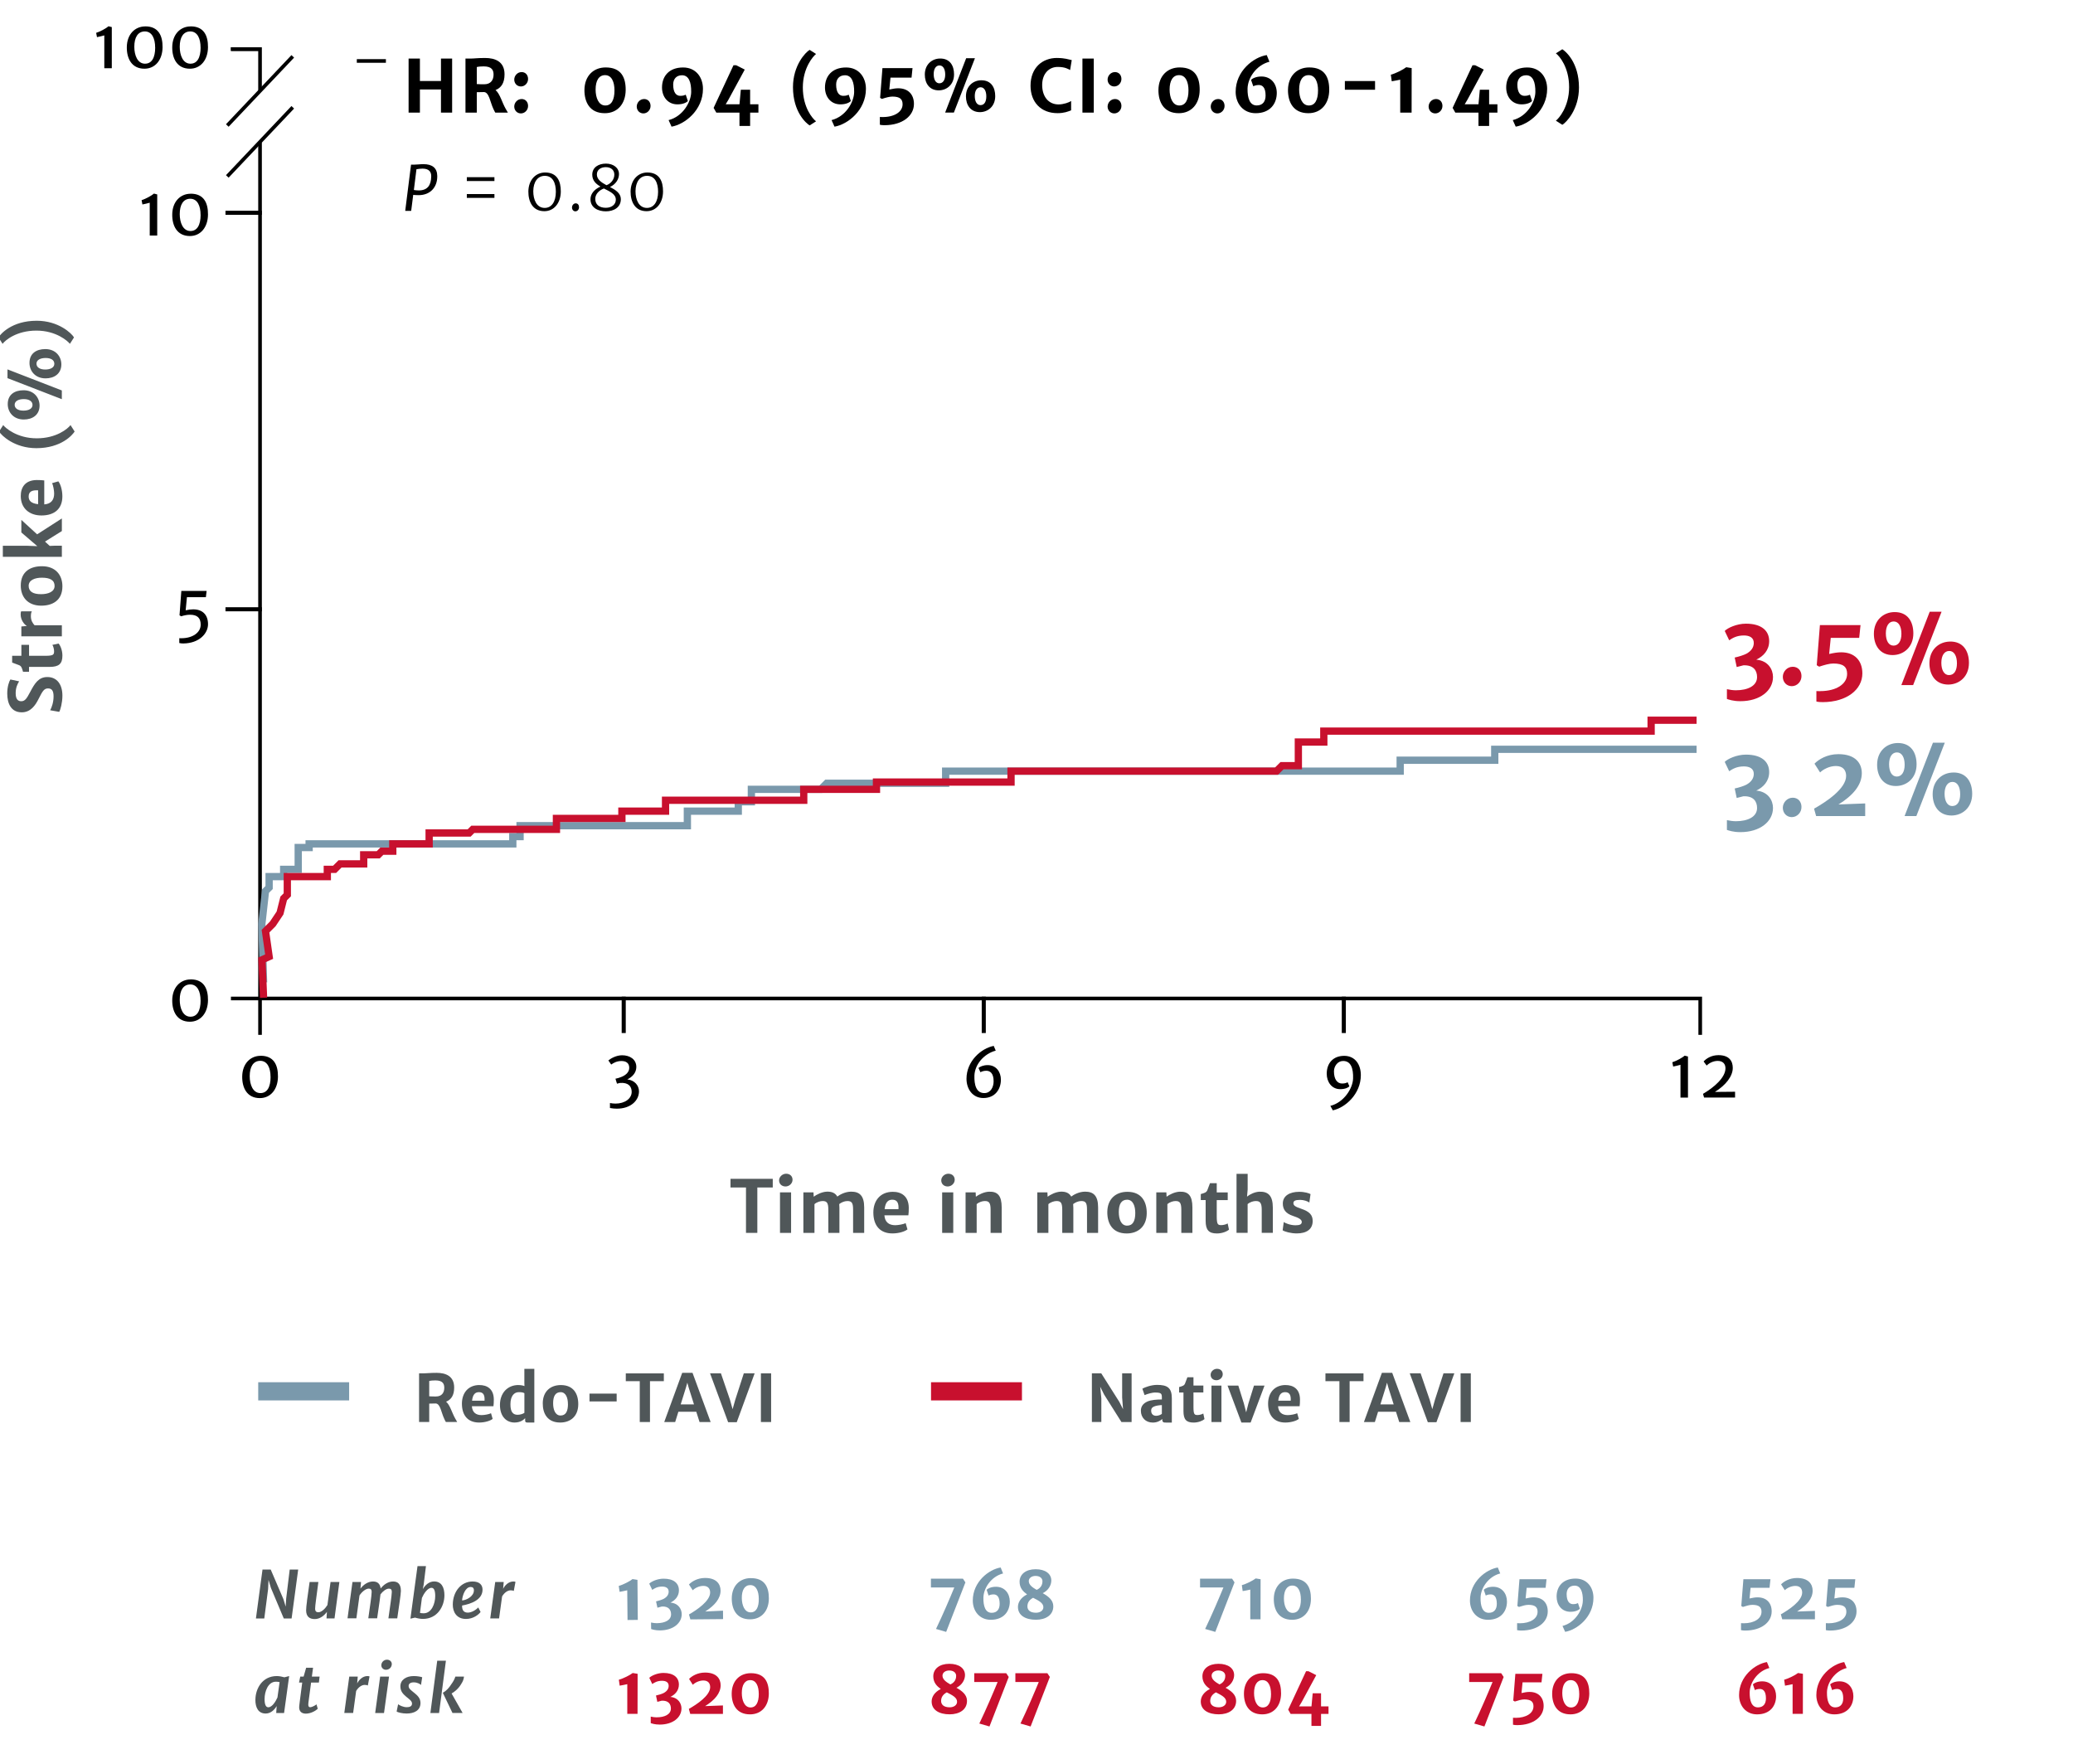 <?xml version="1.0" encoding="UTF-8"?><svg id="LTM_Chart_Ph2_Death" xmlns="http://www.w3.org/2000/svg" viewBox="0 0 570 485"><defs><style>.cls-1{stroke:#c8102e;}.cls-1,.cls-2{stroke-width:2px;}.cls-1,.cls-2,.cls-3,.cls-4{fill:none;stroke-miterlimit:10;}.cls-2{stroke:#7a99ac;}.cls-3,.cls-4{stroke:#000;}.cls-4{stroke-width:1.12px;}.cls-5,.cls-6,.cls-7,.cls-8{stroke-width:0px;}.cls-6{fill:#505759;}.cls-7{fill:#7a99ac;}.cls-8{fill:#c8102e;}</style></defs><polyline class="cls-3" points="467.5 284.5 467.5 274.5 63.5 274.5"/><polyline class="cls-3" points="71.5 24.84 71.5 13.5 63.5 13.5"/><line class="cls-3" x1="71.5" y1="284.5" x2="71.5" y2="39.22"/><line class="cls-3" x1="80.5" y1="15.5" x2="62.5" y2="34.5"/><line class="cls-3" x1="80.5" y1="29.5" x2="62.5" y2="48.5"/><line class="cls-3" x1="106.11" y1="16.76" x2="98.11" y2="16.76"/><line class="cls-3" x1="71.5" y1="13.5" x2="63.5" y2="13.5"/><line class="cls-4" x1="72" y1="58.5" x2="62" y2="58.5"/><line class="cls-4" x1="72" y1="167.5" x2="62" y2="167.5"/><line class="cls-4" x1="171.5" y1="274" x2="171.5" y2="284"/><line class="cls-4" x1="270.5" y1="274" x2="270.5" y2="284"/><line class="cls-4" x1="369.5" y1="274" x2="369.5" y2="284"/><path class="cls-5" d="m71.68,290.25c3.62,0,4.78,2.56,4.75,5.74-.03,3.47-2.01,5.9-4.98,5.9-3.55,0-4.89-2.86-4.85-5.94.04-3.5,2.21-5.69,5.08-5.69Zm2.71,5.82c0-2.45-.85-4.42-2.82-4.43-1.92,0-2.91,1.62-2.91,4.22,0,2.34.89,4.61,2.88,4.65,1.92.04,2.86-1.66,2.86-4.45Z"/><path class="cls-5" d="m52.44,269.25c3.62,0,4.78,2.56,4.75,5.74-.03,3.47-2.01,5.9-4.98,5.9-3.55,0-4.89-2.86-4.85-5.94.04-3.5,2.21-5.69,5.08-5.69Zm2.71,5.82c0-2.45-.85-4.42-2.82-4.43-1.92,0-2.91,1.62-2.91,4.22,0,2.34.89,4.61,2.88,4.65,1.92.04,2.86-1.66,2.86-4.45Z"/><path class="cls-5" d="m49.88,175.46c3.08,0,5.3-1.56,5.3-3.72,0-1.81-.88-2.74-2.94-2.74-.71,0-1.55.15-2.43.43l-.45-.27.5-6.7h6.95l-.2,1.71h-5.21l-.35,3.61c.73-.16,1.43-.26,2.07-.26,2.67,0,4.08,1.6,4.08,4.09s-2.35,5.23-6.78,5.29c-.3,0-.8-.02-1.12-.12v-1.33c.2,0,.39.02.58.02Z"/><path class="cls-5" d="m41.17,55.73c-.69.19-1.32.35-2.01.48l-.23-1.18c1.17-.35,2.9-1.35,3.4-1.81l.9.23v11.3h-2.06v-9.01Z"/><path class="cls-5" d="m52.44,53.25c3.62,0,4.78,2.56,4.75,5.74-.03,3.47-2.01,5.9-4.98,5.9-3.55,0-4.89-2.86-4.85-5.94.04-3.5,2.21-5.69,5.08-5.69Zm2.71,5.82c0-2.45-.85-4.42-2.82-4.43-1.92,0-2.91,1.62-2.91,4.22,0,2.34.89,4.61,2.88,4.65,1.92.04,2.86-1.66,2.86-4.45Z"/><path class="cls-5" d="m28.68,9.73c-.69.19-1.32.35-2.01.48l-.23-1.18c1.17-.35,2.9-1.35,3.4-1.81l.9.23v11.3h-2.06v-9.01Z"/><path class="cls-5" d="m39.95,7.25c3.62,0,4.78,2.56,4.75,5.74-.03,3.47-2.01,5.9-4.98,5.9-3.55,0-4.89-2.86-4.85-5.94.04-3.5,2.21-5.69,5.08-5.69Zm2.71,5.82c0-2.45-.85-4.42-2.82-4.43-1.92,0-2.91,1.62-2.91,4.22,0,2.34.89,4.61,2.88,4.65,1.92.04,2.86-1.66,2.86-4.45Z"/><path class="cls-5" d="m52.44,7.25c3.62,0,4.78,2.56,4.75,5.74-.03,3.47-2.01,5.9-4.98,5.9-3.55,0-4.89-2.86-4.85-5.94.04-3.5,2.21-5.69,5.08-5.69Zm2.71,5.82c0-2.45-.85-4.42-2.82-4.43-1.92,0-2.91,1.62-2.91,4.22,0,2.34.89,4.61,2.88,4.65,1.92.04,2.86-1.66,2.86-4.45Z"/><path class="cls-5" d="m112.35,16.1h3.11v6.17h5.79v-6.17h3.07v14.86h-3.07v-6.36h-5.79v6.36h-3.11v-14.86Z"/><path class="cls-5" d="m127.99,16.1h1.44c.91,0,1.81-.16,3.95-.16,2.78,0,5.35.99,5.35,4.49,0,2.4-.92,3.7-2.47,4.33,1.21,1.02,1.8,3.44,2.77,5.13l.62,1.07h-3.46c-.18-.25-.25-.45-.55-1.07-.84-1.74-1.14-4.56-2.58-4.58-.5.03-1.12.04-1.96.04v5.62h-3.11v-14.86Zm5.15,7.07c1.88,0,2.57-1.26,2.57-2.65,0-1.15-.39-2.27-2.71-2.27-.66,0-1.37.05-1.9.18v4.68c.41.05,1.53.06,2.04.06Z"/><path class="cls-5" d="m143.39,19.81c1.13,0,1.8.82,1.81,1.88.02,1.12-.87,2.08-1.97,2.08-1.04,0-1.82-.81-1.83-1.88,0-1.1.9-2.07,1.99-2.07Zm0,7.41c1.13,0,1.8.82,1.81,1.88.02,1.12-.87,2.08-1.97,2.08-1.04,0-1.82-.81-1.83-1.88,0-1.1.9-2.07,1.99-2.07Z"/><path class="cls-5" d="m166.54,18.54c4.29,0,5.53,2.78,5.5,6.22-.03,3.76-2.23,6.36-5.74,6.36-4.17,0-5.63-3.09-5.6-6.43.05-3.79,2.45-6.15,5.84-6.15Zm2.42,6.31c0-2.3-.76-4.17-2.55-4.19-1.73-.03-2.64,1.5-2.64,3.95,0,2.23.81,4.35,2.6,4.39,1.74.05,2.59-1.5,2.59-4.15Z"/><path class="cls-5" d="m177.07,27.22c1.13,0,1.8.82,1.81,1.88.02,1.12-.87,2.08-1.97,2.08-1.04,0-1.82-.81-1.83-1.88,0-1.1.9-2.07,1.99-2.07Z"/><path class="cls-5" d="m190.05,25.31c.04-2.69-.65-4.62-2.52-4.62-1.56,0-2.43,1.04-2.43,2.56,0,2.19.83,3.1,1.95,3.1.84,0,1.18-.18,1.5-.32l.59,1.74c-.34.39-1.3.92-2.86.92-2.72,0-4.25-2.15-4.25-4.63,0-3.1,1.92-5.51,5.8-5.51,3.51,0,5.46,2.69,5.46,5.88,0,5.9-5.05,9.8-8.64,10.39l-.81-1.8c3.87-.97,6.17-4.92,6.21-7.71Z"/><path class="cls-5" d="m201.69,17.93h.71l2.38,1.2-4.5,8.3-.74,1.24h3.79l.37-4h2.56v4h2.28v2.29h-2.28v3.67h-2.93v-3.67h-6.37l-.74-1.3,5.47-11.73Z"/><path class="cls-5" d="m218.04,23.96c0-5.98,3.45-9.59,4.58-10.25l1.77,1.13c-.74.55-3.64,3.76-3.64,9.22s2.67,8.58,3.64,9.29l-1.77,1.13c-.89-.54-4.58-3.63-4.58-10.52Z"/><path class="cls-5" d="m234.86,25.31c.04-2.69-.65-4.62-2.52-4.62-1.56,0-2.43,1.04-2.43,2.56,0,2.19.83,3.1,1.95,3.1.84,0,1.18-.18,1.5-.32l.59,1.74c-.34.39-1.3.92-2.86.92-2.72,0-4.25-2.15-4.25-4.63,0-3.1,1.92-5.51,5.8-5.51,3.51,0,5.46,2.69,5.46,5.88,0,5.9-5.05,9.8-8.64,10.39l-.81-1.8c3.87-.97,6.17-4.92,6.21-7.71Z"/><path class="cls-5" d="m242.71,32.18c3.22,0,5.47-1.42,5.47-3.51,0-1.42-.75-2.11-2.79-2.12-.83,0-1.86.3-2.9.64l-.49-.29.64-8.17h8.27l-.27,2.61h-5.79l-.32,3.27c.96-.21,1.7-.34,2.46-.34,2.73,0,4.31,1.7,4.31,4.3,0,3.26-3.12,5.82-8.05,5.85-.35,0-.95-.02-1.32-.13v-2.13c.27,0,.53.02.78.02Z"/><path class="cls-5" d="m254.29,20.5c0-2.82,2-4.39,4.18-4.41,2.7-.03,3.86,1.92,3.86,4.35,0,2.82-2,4.38-4.18,4.4-2.59.02-3.86-1.94-3.86-4.34Zm5.61,0c0-1.51-.58-2.51-1.57-2.51s-1.6.92-1.6,2.41.57,2.5,1.56,2.5,1.61-.91,1.61-2.4Zm5.76-4.49h2.41l-5.79,14.94h-2.4l5.78-14.94Zm4.13,6.06c2.69-.03,3.86,1.92,3.86,4.35,0,2.83-2,4.39-4.19,4.41-2.59,0-3.86-1.95-3.86-4.34,0-2.83,2-4.4,4.19-4.42Zm-.19,6.83c1.04,0,1.6-.91,1.6-2.4s-.57-2.51-1.56-2.51-1.61.92-1.61,2.41.58,2.5,1.57,2.5Z"/><path class="cls-5" d="m290.65,15.94c2.16,0,3.11.4,4.04.58l-.45,2.73c-.53-.28-1.39-.85-3.4-.85-2.41,0-4.28,1.85-4.28,4.97s1.69,5.34,4.51,5.34c1.35,0,2.93-.56,3.45-.94v2.56c-.85.34-1.93.78-3.74.78-4.58,0-7.42-3.05-7.42-7.55,0-4.92,3.23-7.63,7.29-7.63Z"/><path class="cls-5" d="m297.63,16.1h3.12v14.86h-3.12v-14.86Z"/><path class="cls-5" d="m306.54,19.81c1.13,0,1.8.82,1.81,1.88.02,1.12-.87,2.08-1.97,2.08-1.04,0-1.82-.81-1.83-1.88,0-1.1.9-2.07,1.99-2.07Zm0,7.41c1.13,0,1.8.82,1.81,1.88.02,1.12-.87,2.08-1.97,2.08-1.04,0-1.82-.81-1.83-1.88,0-1.1.9-2.07,1.99-2.07Z"/><path class="cls-5" d="m324.37,18.54c4.29,0,5.53,2.78,5.5,6.22-.03,3.76-2.23,6.36-5.74,6.36-4.17,0-5.63-3.09-5.6-6.43.05-3.79,2.45-6.15,5.84-6.15Zm2.42,6.31c0-2.3-.76-4.17-2.55-4.19-1.73-.03-2.64,1.5-2.64,3.95,0,2.23.81,4.35,2.6,4.39,1.74.05,2.59-1.5,2.59-4.15Z"/><path class="cls-5" d="m334.9,27.22c1.13,0,1.8.82,1.81,1.88.02,1.12-.87,2.08-1.97,2.08-1.04,0-1.82-.81-1.83-1.88,0-1.1.9-2.07,1.99-2.07Z"/><path class="cls-5" d="m348.31,15.14l.74,1.83c-3.71.96-5.97,4.54-6.02,7.4-.04,2.59.61,4.62,2.52,4.62,1.66,0,2.44-1.1,2.44-2.74,0-2.2-.86-2.88-1.86-2.88-.76,0-1.24.21-1.52.35l-.62-1.77c.36-.38,1.38-.92,2.85-.92,2.71,0,4.23,2.07,4.23,4.52,0,2.95-1.83,5.57-5.81,5.57-3.46,0-5.5-2.69-5.5-5.88,0-5.75,4.94-9.53,8.54-10.1Z"/><path class="cls-5" d="m359.99,18.54c4.29,0,5.53,2.78,5.5,6.22-.03,3.76-2.23,6.36-5.74,6.36-4.17,0-5.63-3.09-5.6-6.43.05-3.79,2.45-6.15,5.84-6.15Zm2.42,6.31c0-2.3-.76-4.17-2.55-4.19-1.73-.03-2.64,1.5-2.64,3.95,0,2.23.81,4.35,2.6,4.39,1.74.05,2.59-1.5,2.59-4.15Z"/><path class="cls-5" d="m369.79,22.28h8.3v2.39h-8.3v-2.39Z"/><path class="cls-5" d="m385,21.89c-.77.19-1.55.32-2.32.46l-.25-1.81c1.31-.34,3.48-1.45,4.23-2.06l1.5.24-.02,12.24h-3.13v-9.07Z"/><path class="cls-5" d="m394.81,27.22c1.13,0,1.8.82,1.81,1.88.02,1.12-.87,2.08-1.97,2.08-1.04,0-1.82-.81-1.83-1.88,0-1.1.9-2.07,1.99-2.07Z"/><path class="cls-5" d="m404.89,17.93h.71l2.38,1.2-4.5,8.3-.74,1.24h3.79l.37-4h2.56v4h2.28v2.29h-2.28v3.67h-2.93v-3.67h-6.37l-.74-1.3,5.47-11.73Z"/><path class="cls-5" d="m422.17,25.31c.04-2.69-.65-4.62-2.52-4.62-1.56,0-2.43,1.04-2.43,2.56,0,2.19.83,3.1,1.95,3.1.84,0,1.18-.18,1.5-.32l.59,1.74c-.34.39-1.3.92-2.86.92-2.72,0-4.25-2.15-4.25-4.63,0-3.1,1.92-5.51,5.8-5.51,3.51,0,5.46,2.69,5.46,5.88,0,5.9-5.05,9.8-8.64,10.39l-.81-1.8c3.87-.97,6.17-4.92,6.21-7.71Z"/><path class="cls-5" d="m434.16,24.06c0,5.98-3.45,9.59-4.58,10.25l-1.77-1.13c.74-.55,3.64-3.76,3.64-9.22s-2.67-8.58-3.64-9.29l1.77-1.13c.89.54,4.58,3.63,4.58,10.52Z"/><path class="cls-5" d="m113.03,45.26h.96c.81,0,1.54-.13,2.45-.13,2.4,0,3.76,1.03,3.79,3.23.06,3.26-2.07,5.29-5.1,5.29-.79,0-1.27-.04-1.51-.08l-.56,4.4h-1.64l1.6-12.7Zm2.16,7.09c2.34-.02,3.34-1.4,3.38-3.84.03-1.39-.73-2.15-2.39-2.15-.44,0-1.19.07-1.67.17l-.71,5.7c.29.07.96.12,1.39.12Z"/><path class="cls-5" d="m128.36,48.71h7.59v1.06h-7.59v-1.06Zm0,4.64h7.59v1.05h-7.59v-1.05Z"/><path class="cls-5" d="m149.88,47.42c3.28,0,4.34,2.35,4.32,5.25-.03,3.17-1.88,5.39-4.52,5.39-3.21,0-4.42-2.61-4.4-5.44.05-3.2,2.06-5.2,4.61-5.2Zm2.96,5.31c0-2.43-.85-4.39-3.04-4.39-1.93,0-3.15,1.63-3.17,4.23,0,2.33.92,4.56,3.1,4.59,1.95.02,3.1-1.7,3.11-4.43Z"/><path class="cls-5" d="m158.29,55.9c.6,0,.91.46.92,1.03.03.68-.46,1.17-1.01,1.17-.48,0-.91-.42-.92-1.03,0-.66.48-1.17,1.01-1.17Z"/><path class="cls-5" d="m165.1,51.29c-1.23-.72-2.25-1.65-2.25-3.26,0-2.06,1.76-3.05,3.77-3.05s3.58,1.14,3.58,2.89c0,1.28-.78,2.74-2.48,3.54,1.54.81,2.97,1.69,2.99,3.31.02,2.31-1.96,3.38-4.12,3.38-2.04,0-4.23-.93-4.23-3.33,0-1.32.86-2.64,2.75-3.48Zm1.54,5.83c1.45,0,2.69-.83,2.69-2.23,0-1.54-1.64-2.24-3.28-3.07-1.32.49-2.37,1.54-2.37,2.85,0,1.53,1.03,2.46,2.96,2.46Zm2.28-9.07c.03-1.23-.85-2.1-2.35-2.1-1.38,0-2.45.73-2.45,2,0,1.39,1.23,2.2,2.63,2.96,1.23-.42,2.15-1.57,2.17-2.86Z"/><path class="cls-5" d="m177.99,47.42c3.28,0,4.34,2.35,4.32,5.25-.03,3.17-1.88,5.39-4.52,5.39-3.21,0-4.42-2.61-4.4-5.44.05-3.2,2.06-5.2,4.61-5.2Zm2.96,5.31c0-2.43-.85-4.39-3.04-4.39-1.93,0-3.15,1.63-3.17,4.23,0,2.33.92,4.56,3.1,4.59,1.95.02,3.1-1.7,3.11-4.43Z"/><path class="cls-5" d="m169.2,303.4c2.68,0,4.49-1.42,4.49-3.22,0-1.55-.94-2.63-3.22-2.46l-.82.2-.42-1.36c.59-.12,1.15-.28,1.64-.5,1.33-.52,2.14-1.42,2.15-2.47.02-1.37-.93-1.9-2.13-1.9-1.29,0-2.18.51-2.83.97l-.78-1.13c.7-.58,2.21-1.42,3.78-1.42,2.09,0,3.91,1.08,3.91,3.23,0,1.55-1.09,2.74-2.48,3.4,2.06.24,3.21,1.73,3.21,3.29,0,2.53-2.3,4.78-6.12,4.76-.59,0-1.2-.06-1.86-.18v-1.37c.49.1,1.01.15,1.47.15Z"/><path class="cls-5" d="m273.25,287.56l.54,1.28c-3.41.91-5.77,3.96-5.86,6.87-.07,2.52.48,4.8,2.74,4.8,1.7,0,2.54-1.61,2.54-3.25,0-2.24-.99-2.89-2.03-2.89-.73,0-1.32.24-1.59.41l-.54-1.17c.33-.32,1.27-.79,2.53-.79,2.32,0,3.63,1.86,3.63,4.01,0,2.58-1.56,5.04-4.82,5.04-2.92,0-4.64-2.44-4.64-5.29,0-4.88,4.06-8.38,7.48-9.04Z"/><path class="cls-5" d="m372.05,296.48c.08-2.71-.56-4.8-2.74-4.8-1.52,0-2.52,1.45-2.52,2.85,0,2.23.94,3.35,2.22,3.35.87,0,1.2-.19,1.55-.35l.47,1.12c-.3.33-1.13.78-2.54.78-2.35,0-3.69-2.03-3.69-4.23,0-2.93,1.77-4.93,4.81-4.93s4.57,2.44,4.57,5.3c0,5.19-4.27,8.97-7.71,9.68l-.67-1.23c3.73-.93,6.17-4.8,6.25-7.55Z"/><path class="cls-5" d="m462.07,292.73c-.69.19-1.32.35-2.01.48l-.23-1.18c1.17-.35,2.9-1.35,3.4-1.81l.9.23v11.3h-2.06v-9.01Z"/><path class="cls-5" d="m468.26,300.72c3.07-1.79,6.18-4.49,6.18-7.03,0-1.22-.73-2.03-2.14-2.03-1.2,0-2.38.61-3.03,1.28l-.84-1.12c.69-.77,2.08-1.74,4.08-1.74,2.99,0,3.94,1.67,3.94,3.5,0,2.33-1.97,4.79-4.92,6.61l5.55-.05v1.6h-8.52l-.3-1.02Z"/><path class="cls-6" d="m13.79,195.27c.46-.83.94-2.24.94-3.83s-.52-2.18-1.51-2.18c-1.04,0-1.47.6-2.61,2.88-.87,1.76-2.19,3.69-4.62,3.69-2.93,0-4-2.39-4-5.19,0-1.88.52-3.31.86-3.84l2.41.51c-.46.72-.95,1.76-.95,3.24,0,1.65.61,2.23,1.52,2.23,1.06,0,1.52-.76,2.48-2.57,1.23-2.33,2.29-4.08,4.71-4.08,2.68,0,4.14,2.07,4.14,5.11,0,1.94-.54,3.91-.88,4.46l-2.49-.44Z"/><path class="cls-6" d="m7.98,183.34v1.34h-1.65c-.28-.98-.42-1.53-1.05-1.8-.45-.19-1.22-.47-1.94-.73v-1.86h2.54v-3.02h2.11v3.02h4.47c2.26,0,2.41-.33,2.41-1.27,0-.53-.21-1.38-.47-1.73l1.71-.37c.48.54,1.05,1.82,1.05,3.34,0,2.22-.97,3.08-3.47,3.08h-5.71Z"/><path class="cls-6" d="m5.87,174.94v-2.71l1.52-.14c-.83-.47-1.71-1.75-1.71-3.15,0-.38.03-.68.14-.87h2.94c-.12.21-.27.53-.27,1.34,0,1.24.57,2.01,1.01,2.48h7.51v3.05H5.87Z"/><path class="cls-6" d="m5.71,160.98c0-3.93,2.78-5.36,5.96-5.31,3.57.05,5.49,2.36,5.49,5.52,0,3.93-2.78,5.36-5.96,5.32-3.57-.06-5.49-2.36-5.49-5.53Zm5.81-2.16c-1.89,0-3.62.62-3.64,2.23,0,1.61,1.24,2.3,3.4,2.3,1.94,0,3.71-.64,3.73-2.24.02-1.61-1.25-2.29-3.49-2.29Z"/><path class="cls-6" d="m.78,153.09v-3.05h6.68l2.8.11-4.39-3.77v-3.45l4.34,3.97,6.8-4.37v3.47l-4.64,2.89,1.3,1.19,1.26-.05h2.08v3.05H.78Z"/><path class="cls-6" d="m5.71,136.39c-.02-2.3,1.12-4.38,4.37-4.42.84,0,1.59.03,2.09.11v6.59c1.89-.13,2.72-1.26,2.72-2.98,0-.79-.25-2.28-.58-2.86l1.73-.5c.6.73,1.11,2.4,1.11,4.13,0,3.4-2.15,5.25-5.76,5.25-3.24,0-5.66-1.9-5.68-5.32Zm4.77-1.59c-1.63-.1-2.6.32-2.6,1.69,0,1.12.62,1.9,2.6,2.12v-3.81Z"/><path class="cls-6" d="m10,123.21c-5.98,0-9.59-3.45-10.25-4.58l1.13-1.77c.55.74,3.76,3.64,9.22,3.64s8.58-2.67,9.29-3.64l1.13,1.77c-.54.89-3.63,4.58-10.52,4.58Z"/><path class="cls-6" d="m2.06,103.96v-2.41l14.94,5.79v2.4l-14.94-5.78Zm4.48,11.37c-2.82,0-4.39-2-4.41-4.18-.03-2.7,1.92-3.86,4.35-3.86,2.82,0,4.38,2,4.4,4.18.02,2.59-1.94,3.86-4.34,3.86Zm0-5.61c-1.51,0-2.51.58-2.51,1.57s.92,1.6,2.41,1.6,2.5-.57,2.5-1.56-.91-1.61-2.4-1.61Zm1.57-9.89c-.03-2.69,1.92-3.86,4.35-3.86,2.83,0,4.39,2,4.41,4.19,0,2.59-1.95,3.86-4.34,3.86-2.83,0-4.4-2-4.42-4.19Zm6.83.19c0-1.04-.91-1.6-2.4-1.6s-2.51.57-2.51,1.56.92,1.61,2.41,1.61,2.5-.58,2.5-1.57Z"/><path class="cls-6" d="m10.1,88.18c5.98,0,9.59,3.45,10.25,4.58l-1.13,1.77c-.55-.74-3.76-3.64-9.22-3.64s-8.58,2.67-9.29,3.64l-1.13-1.77c.54-.89,3.63-4.58,10.52-4.58Z"/><path class="cls-6" d="m205.12,326.46h-4.26v-2.38h11.62v2.38h-4.24v12.48h-3.12v-12.48Z"/><path class="cls-6" d="m214.22,324.51c0-1,.93-1.83,1.94-1.83,1.08,0,1.76.7,1.76,1.66,0,1.01-.9,1.84-1.93,1.84s-1.77-.69-1.77-1.67Zm.25,3.3h3.05v11.13h-3.05v-11.13Z"/><path class="cls-6" d="m220.92,327.81h2.76l.06,1.19c.75-.57,2.26-1.35,3.62-1.39s2.31.36,2.87,1.35c.68-.53,2.17-1.34,3.77-1.35,2.3-.02,3.62,1.06,3.62,4.33v7h-3.05v-6.34c0-1.82-.3-2.44-1.62-2.41-.76,0-1.63.39-2.19.83.03.31.05.65.05,1.02v6.9h-3.05v-6.33c0-1.82-.33-2.45-1.6-2.42-.55,0-1.53.25-2.21.85v7.9h-3.05v-11.13Z"/><path class="cls-6" d="m245.46,327.65c2.3-.02,4.38,1.12,4.42,4.37,0,.84-.03,1.59-.11,2.09h-6.59c.13,1.89,1.26,2.72,2.98,2.72.79,0,2.28-.25,2.86-.58l.5,1.73c-.73.6-2.4,1.11-4.13,1.11-3.4,0-5.25-2.15-5.25-5.76,0-3.24,1.9-5.66,5.32-5.68Zm1.59,4.77c.1-1.63-.32-2.6-1.69-2.6-1.12,0-1.9.62-2.12,2.6h3.81Z"/><path class="cls-6" d="m258.81,324.51c0-1,.93-1.83,1.94-1.83,1.08,0,1.76.7,1.76,1.66,0,1.01-.9,1.84-1.93,1.84s-1.77-.69-1.77-1.67Zm.25,3.3h3.05v11.13h-3.05v-11.13Z"/><path class="cls-6" d="m265.51,327.81h2.76l.06,1.19c.75-.57,2.26-1.34,3.62-1.38,2.35-.08,3.48,1.07,3.48,4.34v6.98h-3.05v-6.33c0-1.84-.36-2.46-1.64-2.42-.57,0-1.51.25-2.19.85v7.9h-3.05v-11.13Z"/><path class="cls-6" d="m285.24,327.81h2.76l.06,1.19c.75-.57,2.26-1.35,3.62-1.39s2.31.36,2.87,1.35c.68-.53,2.17-1.34,3.77-1.35,2.3-.02,3.62,1.06,3.62,4.33v7h-3.05v-6.34c0-1.82-.3-2.44-1.62-2.41-.76,0-1.63.39-2.19.83.03.31.05.65.05,1.02v6.9h-3.05v-6.33c0-1.82-.33-2.45-1.6-2.42-.55,0-1.53.25-2.21.85v7.9h-3.05v-11.13Z"/><path class="cls-6" d="m310,327.65c3.93,0,5.36,2.78,5.31,5.96-.05,3.57-2.36,5.49-5.52,5.49-3.93,0-5.36-2.78-5.32-5.96.06-3.57,2.36-5.49,5.53-5.49Zm2.16,5.81c0-1.89-.62-3.62-2.23-3.64-1.61,0-2.3,1.24-2.3,3.4,0,1.94.64,3.71,2.24,3.73,1.61.02,2.29-1.25,2.29-3.49Z"/><path class="cls-6" d="m317.95,327.81h2.76l.06,1.19c.75-.57,2.26-1.34,3.62-1.38,2.35-.08,3.48,1.07,3.48,4.34v6.98h-3.05v-6.33c0-1.84-.36-2.46-1.64-2.42-.57,0-1.51.25-2.19.85v7.9h-3.05v-11.13Z"/><path class="cls-6" d="m331.51,329.92h-1.34v-1.65c.98-.28,1.53-.42,1.8-1.05.19-.45.47-1.22.73-1.94h1.86v2.54h3.02v2.11h-3.02v4.47c0,2.26.33,2.41,1.27,2.41.53,0,1.38-.21,1.73-.47l.37,1.71c-.54.48-1.82,1.05-3.34,1.05-2.22,0-3.08-.97-3.08-3.47v-5.71Z"/><path class="cls-6" d="m340.01,322.71h3.05v4.28l-.17,1.98c.77-.64,2.18-1.31,3.4-1.35,2.46-.08,3.69,1.14,3.69,4.38v6.93h-3.05v-6.33c0-1.82-.42-2.45-1.68-2.41-.56,0-1.52.24-2.2.84v7.9h-3.05v-16.23Z"/><path class="cls-6" d="m353,335.97c.32.26,1.77.88,3.19.88,1.19,0,1.75-.24,1.75-.93,0-.64-.8-1.11-2.41-1.64-2.04-.67-2.81-1.82-2.8-3.43,0-2.11,1.91-3.2,4.49-3.2,1.58,0,2.73.4,3.13.63l-.33,2.34c-.43-.39-1.56-.75-2.5-.75-1.32,0-1.88.25-1.88.88,0,.69.55,1.02,2.18,1.57,2.27.77,3.12,1.72,3.12,3.35,0,2.29-1.69,3.42-4.37,3.42-1.62,0-3.28-.46-3.89-.86l.31-2.27Z"/><path class="cls-6" d="m115.22,377.56h1.29c.82,0,1.63-.14,3.55-.14,2.5,0,4.82.89,4.82,4.04,0,2.16-.83,3.33-2.22,3.89,1.09.91,1.62,3.09,2.5,4.61l.55.97h-3.11c-.16-.23-.23-.4-.49-.97-.76-1.56-1.03-4.1-2.32-4.12-.45.03-1.01.04-1.77.04v5.05h-2.79v-13.38Zm4.63,6.36c1.69,0,2.31-1.13,2.31-2.38,0-1.04-.35-2.04-2.43-2.04-.6,0-1.23.04-1.71.16v4.21c.37.04,1.38.05,1.84.05Z"/><path class="cls-6" d="m131.8,380.78c2.07-.02,3.95,1.01,3.98,3.93,0,.76-.03,1.43-.1,1.88h-5.93c.11,1.71,1.13,2.45,2.68,2.45.71,0,2.05-.23,2.58-.52l.45,1.56c-.66.54-2.16,1-3.72,1-3.06,0-4.73-1.93-4.73-5.19,0-2.92,1.71-5.1,4.79-5.12Zm1.43,4.29c.09-1.47-.29-2.34-1.52-2.34-1.01,0-1.71.56-1.91,2.34h3.43Z"/><path class="cls-6" d="m142.57,380.78c.69,0,1.25.13,1.64.28l-.03-.88v-3.85h2.74v14.75h-1.86c-.4,0-.66-.06-.66-.51v-.68c-.46.47-1.31,1.19-2.94,1.19-2.13,0-3.99-1.57-3.99-4.83s2.05-5.48,5.1-5.48Zm1.62,7.64v-5.4c-.36-.25-.94-.29-1.54-.29-1.3,0-2.29,1.07-2.3,3.3-.02,2.23.77,2.92,1.96,2.92.76,0,1.47-.25,1.88-.53Z"/><path class="cls-6" d="m154.22,380.78c3.53,0,4.83,2.5,4.78,5.36-.04,3.22-2.13,4.94-4.97,4.94-3.53,0-4.83-2.5-4.79-5.36.05-3.22,2.13-4.94,4.97-4.94Zm1.94,5.23c0-1.71-.56-3.26-2-3.28-1.45,0-2.07,1.12-2.07,3.06,0,1.75.58,3.34,2.01,3.36,1.45.02,2.07-1.12,2.07-3.14Z"/><path class="cls-6" d="m162.09,383.13h7.47v2.15h-7.47v-2.15Z"/><path class="cls-6" d="m175.9,379.71h-3.83v-2.14h10.46v2.14h-3.81v11.23h-2.81v-11.23Z"/><path class="cls-6" d="m187.59,377.42h2.83l4.98,13.52h-3.05l-.9-2.83h-4.92l-.88,2.83h-3.01l4.94-13.52Zm3.23,8.67l-1.45-4.59-.38-1.38-.39,1.38-1.43,4.59h3.65Z"/><path class="cls-6" d="m195.23,377.56h3l2.5,7.3.71,2.55.72-2.55,2.36-7.3h2.98l-4.92,13.43h-2.37l-4.97-13.43Z"/><path class="cls-6" d="m209.22,377.56h2.81v13.38h-2.81v-13.38Z"/><path class="cls-6" d="m72.17,431.49h2.26l3.5,8.15.62,2.05.14-2.23.97-7.96h2.33l-1.81,13.45h-2.15l-3.53-8.38-.67-2.23-.11,2.52-1.05,8.09h-2.3l1.81-13.45Z"/><path class="cls-6" d="m84.4,440.14c.11-.79.58-4.25.73-5.22h2.41c-.13.98-.6,4.46-.69,5.25-.11.83-.2,1.65-.2,2.07,0,.76.34,1,.9,1,.83,0,1.83-.94,2.48-1.98l.86-6.35h2.43l-1.34,10.02h-2.2l.11-1.8c-.76,1.06-1.95,1.98-3.34,1.98s-2.37-.63-2.38-2.4c0-.61.11-1.58.25-2.58Z"/><path class="cls-6" d="m96.94,434.92h2.33l-.16,1.82c.86-1.13,2.11-1.96,3.44-1.96,1.2,0,1.94.54,2.12,1.92.87-1.11,2.09-1.92,3.41-1.92s2.15.7,2.15,2.6c0,.47-.15,1.64-.35,3.05-.2,1.49-.47,3.22-.65,4.49h-2.43c.18-1.35.43-3.03.63-4.48.16-1.17.28-2.14.3-2.72.02-.79-.3-.97-.82-.97-.69,0-1.62.67-2.29,1.56-.06.56-.16,1.29-.27,2.11-.2,1.49-.47,3.22-.65,4.49h-2.43c.18-1.35.44-3.03.63-4.48.16-1.17.28-2.14.29-2.72.02-.79-.3-.97-.82-.97-.76,0-1.85.83-2.52,1.88l-.86,6.28h-2.43l1.36-10Z"/><path class="cls-6" d="m114.8,430.56h2.32l-.62,5.04-.24,1.29c.57-1,1.64-2.12,3.1-2.12,2.04,0,2.84,1.64,2.84,3.8,0,3-1.9,6.5-5.93,6.5-.7,0-1.59-.18-2.14-.36l-1.28.29,1.95-14.45Zm1.71,12.96c2.16,0,3.16-2.65,3.16-4.75,0-1.54-.36-2.25-1.01-2.25-1.13,0-2.2,1.72-2.65,2.79l-.53,4.1c.31.09.66.11,1.03.11Z"/><path class="cls-6" d="m129.95,434.78c1.88,0,2.73.92,2.73,2.25,0,2.78-3.16,3.92-5.62,4.36-.03.96.23,1.95,1.56,1.95,1,0,2.16-.66,2.88-1.42l.64,1.24c-.51.72-2.01,1.92-4.01,1.92-2.6,0-3.66-1.95-3.63-3.99.04-3.59,2.33-6.31,5.45-6.31Zm.36,2.48c0-.71-.33-.97-.9-.97-1.45,0-2.26,2.31-2.36,3.7,1.23-.06,3.25-1.16,3.25-2.73Z"/><path class="cls-6" d="m136.17,434.92h2.33l-.16,1.9c.4-.88,1.44-2.04,2.82-2.04.25,0,.48.04.58.11l-.47,2.5c-.15-.12-.51-.18-.87-.18-.77,0-1.69.58-2.34,1.67l-.83,6.05h-2.43l1.37-10.02Z"/><path class="cls-6" d="m70.23,467.3c0-3,1.85-6.52,5.89-6.52.68,0,1.53.18,2.08.34l1.31-.34-1.4,10.16h-2.16l.12-1.91c-.57.98-1.6,2.05-3.01,2.05-2.04,0-2.84-1.63-2.84-3.78Zm6.06-.63l.59-4.22c-.31-.09-.65-.12-1.01-.12-2.16,0-3.12,2.67-3.12,4.77,0,1.55.37,2.26,1.02,2.26,1.05,0,2.03-1.58,2.52-2.69Z"/><path class="cls-6" d="m82.41,467.89l.69-5.33h-.88l.34-1.63h.92l.7-2.44h1.9l-.33,2.44h2.13l-.2,1.63h-2.14l-.64,4.82c-.08.6-.13.9-.13,1.21,0,.37.07.76.55.76.42,0,1.33-.47,1.71-.79l.34,1.22c-.56.54-1.91,1.33-3.27,1.33-1.07,0-1.84-.53-1.84-1.73,0-.11.04-.67.15-1.48Z"/><path class="cls-6" d="m96.04,460.92h2.33l-.16,1.9c.4-.88,1.44-2.04,2.82-2.04.25,0,.48.04.58.11l-.47,2.5c-.15-.12-.51-.18-.87-.18-.77,0-1.69.58-2.34,1.67l-.83,6.05h-2.43l1.37-10.02Z"/><path class="cls-6" d="m104.54,460.92h2.43l-1.38,10.02h-2.43l1.37-10.02Zm.31-3.13c.02-.82.69-1.51,1.56-1.51.81,0,1.34.56,1.32,1.23-.03.83-.65,1.54-1.63,1.54-.69,0-1.27-.56-1.25-1.26Z"/><path class="cls-6" d="m109.47,468.53c.35.29,1.41.81,2.35.81.76,0,1.47-.2,1.47-.99,0-.74-.77-1.2-1.63-1.92-.84-.72-1.57-1.46-1.57-2.82,0-1.8,1.58-2.83,3.7-2.83,1.05,0,2.03.22,2.3.33l-.33,2.12c-.21-.24-.98-.72-2-.72-.84,0-1.4.34-1.4.97,0,.76.56,1.1,1.41,1.81,1.04.83,1.85,1.57,1.85,2.9,0,2.07-1.77,2.89-3.81,2.89-1.17,0-2.43-.3-2.75-.56l.41-1.99Z"/><path class="cls-6" d="m120.22,456.56h2.39l-1.88,14.38h-2.39l1.88-14.38Zm1.55,8.82h.02-.02c1-.57,1.71-1.37,2.39-2.45.45-.62.8-1.22,1.05-2.01h2.37c-.06.75-.33,1.37-.74,2-.72,1.27-1.85,2.21-2.67,2.65l3.03,5.35h-2.79l-2.65-5.54Z"/><rect class="cls-7" x="71" y="380" width="25" height="5"/><path class="cls-6" d="m300.22,377.56h2.59l4.98,7.87,1.01,2-.25-3.22v-6.65h2.6v13.38h-2.8l-4.77-7.57-1.06-2.14.31,3.19v6.51h-2.6v-13.38Z"/><path class="cls-6" d="m315.45,385.32c1.11-.49,2.75-.58,4.02-.58v-.63c0-1.07-.29-1.28-1.99-1.28-.54,0-1.91.33-2.76.71l-.61-1.76c.64-.39,2.44-1.05,4.03-1.05,2.79,0,4.07.76,4.07,3.67v6.69h-1.6c-.67,0-1.03-.04-1.03-.91v-.07c-.54.49-1.42.98-2.61.98-1.97,0-3.27-1.37-3.27-3.26,0-1.21.67-2.02,1.75-2.5Zm2.46,3.91c.62,0,1.37-.32,1.56-.55v-2.39c-.66,0-1.65.17-2.07.36-.41.16-.87.41-.87,1.16,0,.98.6,1.42,1.38,1.42Z"/><path class="cls-6" d="m325.41,382.82h-1.2v-1.49c.88-.25,1.38-.38,1.62-.95.17-.4.42-1.1.66-1.75h1.67v2.29h2.72v1.9h-2.72v4.03c0,2.03.3,2.17,1.14,2.17.47,0,1.24-.19,1.56-.42l.33,1.54c-.48.43-1.63.95-3.01.95-2,0-2.77-.87-2.77-3.12v-5.14Z"/><path class="cls-6" d="m332.88,377.95c0-.9.83-1.64,1.75-1.64.98,0,1.58.63,1.58,1.49,0,.91-.81,1.65-1.74,1.65s-1.59-.62-1.59-1.5Zm.23,2.97h2.74v10.02h-2.74v-10.02Z"/><path class="cls-6" d="m337.53,380.92h2.96l1.53,4.92.63,2.44.62-2.44,1.53-4.92h2.9l-3.82,10.16h-2.54l-3.81-10.16Z"/><path class="cls-6" d="m353.47,380.78c2.07-.02,3.95,1.01,3.98,3.93,0,.76-.03,1.43-.1,1.88h-5.93c.11,1.71,1.13,2.45,2.68,2.45.71,0,2.05-.23,2.58-.52l.45,1.56c-.66.54-2.16,1-3.72,1-3.06,0-4.73-1.93-4.73-5.19,0-2.92,1.71-5.1,4.79-5.12Zm1.43,4.29c.09-1.47-.29-2.34-1.52-2.34-1.01,0-1.71.56-1.91,2.34h3.43Z"/><path class="cls-6" d="m368.28,379.71h-3.83v-2.14h10.46v2.14h-3.81v11.23h-2.81v-11.23Z"/><path class="cls-6" d="m379.98,377.42h2.83l4.98,13.52h-3.05l-.9-2.83h-4.92l-.88,2.83h-3.01l4.94-13.52Zm3.23,8.67l-1.45-4.59-.38-1.38-.39,1.38-1.43,4.59h3.65Z"/><path class="cls-6" d="m387.62,377.56h3l2.5,7.3.71,2.55.72-2.55,2.36-7.3h2.98l-4.92,13.43h-2.37l-4.97-13.43Z"/><path class="cls-6" d="m401.61,377.56h2.81v13.38h-2.81v-13.38Z"/><rect class="cls-8" x="256" y="380" width="25" height="5"/><path class="cls-7" d="m172.46,437.2c-.69.17-1.4.3-2.09.43l-.24-1.62c1.17-.32,3.12-1.33,3.79-1.89l1.36.21.09,11.01-2.82.03-.08-8.17Z"/><path class="cls-7" d="m180.66,446.24c2.21-.02,3.88-.85,3.86-2.45-.01-1.21-.68-2.22-2.53-2.13l-1.22.33-.38-1.74c.78-.17,1.61-.45,2.14-.72.87-.5,1.33-1.15,1.33-1.96,0-1.01-.79-1.4-1.83-1.39-1.33.01-2.12.52-2.68.91l-.83-1.71c.5-.55,2.18-1.36,3.87-1.37,2.85-.03,4.27,1.24,4.29,3.16.02,1.65-1.03,2.79-2.33,3.42,2.2.17,3.08,1.79,3.1,3.14.02,2.51-2.35,4.46-5.94,4.5-1.36.01-2.14-.28-2.47-.38l-.03-1.79c.57.12,1.13.19,1.65.19Z"/><path class="cls-7" d="m189.45,443.84c2.22-1.27,5.84-3.73,5.81-6.05,0-1.04-.59-1.81-1.89-1.8-1.14.01-2.29.59-2.89,1.21l-1.04-1.6c.71-.75,2.25-1.77,4.36-1.79,3.18-.03,4.31,1.67,4.33,3.45.02,2.19-1.61,4.12-4.22,5.77l4.89-.23.02,2.32-8.99.08-.39-1.36Z"/><path class="cls-7" d="m206.41,433.86c3.86-.04,5,2.46,5,5.55,0,3.38-1.95,5.74-5.11,5.77-3.75.04-5.1-2.73-5.09-5.74.01-3.41,2.15-5.56,5.2-5.59Zm2.23,5.66c-.02-2.07-.72-3.75-2.33-3.75-1.56-.01-2.36,1.38-2.34,3.57.02,2,.77,3.9,2.38,3.93,1.57.03,2.32-1.38,2.29-3.76Z"/><path class="cls-7" d="m262.39,436.42h-6.42v-2.42h8.8l.68,1.03-5.29,13.61-2.79-.81c1.87-3.89,3.84-8.51,5.03-11.41Z"/><path class="cls-7" d="m275.14,430.93l.67,1.64c-3.34.86-5.37,4.09-5.41,6.66-.04,2.33.54,4.16,2.27,4.16,1.49,0,2.2-.99,2.2-2.47,0-1.98-.77-2.59-1.67-2.59-.69,0-1.12.18-1.37.32l-.55-1.59c.33-.34,1.24-.83,2.57-.83,2.43,0,3.81,1.86,3.81,4.07,0,2.65-1.64,5.01-5.23,5.01-3.11,0-4.95-2.42-4.95-5.29,0-5.18,4.45-8.58,7.68-9.09Z"/><path class="cls-7" d="m282.42,438.32c-1.15-.78-2.07-1.81-2.07-3.47,0-2.04,1.7-3.44,4.41-3.44s4.31,1.27,4.31,3.1c0,1.22-.74,2.71-2.36,3.48,1.51.86,2.89,1.88,2.91,3.57.03,2.45-2.09,3.74-4.77,3.74-2.84,0-4.95-1.17-4.95-3.52,0-1.21.68-2.5,2.51-3.46Zm2.44,5.05c1.07,0,2.03-.55,2.03-1.53,0-1.18-1.35-1.82-2.82-2.58-.93.49-1.57,1.24-1.57,2.36,0,.97.69,1.75,2.36,1.75Zm1.78-8.64c0-.84-.69-1.48-1.91-1.48-1.02,0-1.85.56-1.85,1.42,0,1.03.97,1.73,2.16,2.41,1.12-.47,1.62-1.4,1.59-2.36Z"/><path class="cls-7" d="m336.39,436.42h-6.42v-2.42h8.8l.68,1.03-5.29,13.61-2.79-.81c1.87-3.89,3.84-8.51,5.03-11.41Z"/><path class="cls-7" d="m343.78,437.01c-.69.17-1.4.29-2.09.41l-.23-1.63c1.18-.31,3.13-1.3,3.81-1.85l1.35.22-.02,11.01h-2.82v-8.17Z"/><path class="cls-7" d="m355.51,433.99c3.86,0,4.97,2.5,4.95,5.6-.03,3.38-2,5.72-5.17,5.72-3.75,0-5.07-2.78-5.04-5.78.04-3.41,2.21-5.54,5.26-5.54Zm2.18,5.68c0-2.07-.69-3.75-2.29-3.77-1.56-.03-2.37,1.35-2.37,3.55,0,2,.73,3.91,2.34,3.96,1.56.04,2.33-1.35,2.33-3.74Z"/><path class="cls-7" d="m411.84,430.93l.67,1.64c-3.34.86-5.37,4.09-5.41,6.66-.04,2.33.54,4.16,2.27,4.16,1.49,0,2.2-.99,2.2-2.47,0-1.98-.77-2.59-1.67-2.59-.69,0-1.12.18-1.37.32l-.55-1.59c.33-.34,1.24-.83,2.57-.83,2.43,0,3.81,1.86,3.81,4.07,0,2.65-1.64,5.01-5.23,5.01-3.11,0-4.95-2.42-4.95-5.29,0-5.18,4.45-8.58,7.68-9.09Z"/><path class="cls-7" d="m417.86,446.27c2.9,0,4.92-1.27,4.92-3.16,0-1.27-.68-1.9-2.51-1.91-.75,0-1.67.27-2.61.58l-.44-.26.58-7.36h7.44l-.25,2.35h-5.21l-.29,2.94c.86-.19,1.53-.31,2.21-.31,2.46,0,3.88,1.53,3.88,3.87,0,2.94-2.8,5.24-7.24,5.26-.32,0-.85-.02-1.19-.11v-1.92c.25,0,.47.02.7.02Z"/><path class="cls-7" d="m435.23,440.08c.04-2.42-.59-4.16-2.27-4.16-1.41,0-2.19.93-2.19,2.3,0,1.97.75,2.79,1.76,2.79.76,0,1.06-.16,1.35-.29l.53,1.56c-.31.35-1.17.83-2.58.83-2.45,0-3.82-1.93-3.82-4.17,0-2.79,1.73-4.96,5.22-4.96,3.16,0,4.91,2.42,4.91,5.29,0,5.31-4.54,8.82-7.78,9.35l-.73-1.62c3.48-.87,5.55-4.43,5.59-6.93Z"/><path class="cls-7" d="m479.43,446.27c2.9,0,4.92-1.27,4.92-3.16,0-1.27-.68-1.9-2.51-1.91-.75,0-1.67.27-2.61.58l-.44-.26.58-7.36h7.44l-.25,2.35h-5.21l-.29,2.94c.86-.19,1.53-.31,2.21-.31,2.46,0,3.88,1.53,3.88,3.87,0,2.94-2.8,5.24-7.24,5.26-.32,0-.85-.02-1.19-.11v-1.92c.25,0,.47.02.7.02Z"/><path class="cls-7" d="m489.66,443.81c2.23-1.25,5.87-3.67,5.87-5.99,0-1.04-.57-1.82-1.87-1.82-1.14,0-2.29.57-2.9,1.18l-1.03-1.61c.71-.75,2.27-1.75,4.38-1.75,3.18,0,4.3,1.71,4.3,3.49,0,2.19-1.64,4.1-4.27,5.73l4.9-.18v2.32h-8.99l-.38-1.36Z"/><path class="cls-7" d="m502.76,446.27c2.9,0,4.92-1.27,4.92-3.16,0-1.27-.68-1.9-2.51-1.91-.75,0-1.67.27-2.61.58l-.44-.26.58-7.36h7.44l-.25,2.35h-5.21l-.29,2.94c.86-.19,1.53-.31,2.21-.31,2.46,0,3.88,1.53,3.88,3.87,0,2.94-2.8,5.24-7.24,5.26-.32,0-.85-.02-1.19-.11v-1.92c.25,0,.47.02.7.02Z"/><path class="cls-8" d="m172.48,463.01c-.69.17-1.4.29-2.09.41l-.23-1.63c1.18-.31,3.13-1.3,3.81-1.85l1.35.22-.02,11.01h-2.82v-8.17Z"/><path class="cls-8" d="m180.59,472.12c2.21,0,3.88-.82,3.88-2.42,0-1.21-.66-2.22-2.51-2.15l-1.22.32-.37-1.74c.78-.17,1.62-.43,2.14-.7.88-.49,1.34-1.13,1.35-1.94.02-1.01-.78-1.41-1.82-1.41-1.33,0-2.13.5-2.69.89l-.82-1.71c.51-.54,2.2-1.34,3.88-1.34,2.85,0,4.26,1.28,4.26,3.2,0,1.65-1.05,2.78-2.36,3.39,2.2.19,3.07,1.82,3.07,3.17,0,2.51-2.39,4.44-5.98,4.44-1.36,0-2.14-.3-2.47-.4v-1.79c.56.12,1.12.2,1.64.2Z"/><path class="cls-8" d="m189.4,469.81c2.23-1.25,5.87-3.67,5.87-5.99,0-1.04-.57-1.82-1.87-1.82-1.14,0-2.29.57-2.9,1.18l-1.03-1.61c.71-.75,2.27-1.75,4.38-1.75,3.18,0,4.3,1.71,4.3,3.49,0,2.19-1.64,4.1-4.27,5.73l4.9-.18v2.32h-8.99l-.38-1.36Z"/><path class="cls-8" d="m206.45,459.99c3.86,0,4.97,2.5,4.95,5.6-.03,3.38-2,5.72-5.17,5.72-3.75,0-5.07-2.78-5.04-5.78.04-3.41,2.21-5.54,5.26-5.54Zm2.18,5.68c0-2.07-.69-3.75-2.29-3.77-1.56-.03-2.37,1.35-2.37,3.55,0,2,.73,3.91,2.34,3.96,1.56.04,2.33-1.35,2.33-3.74Z"/><path class="cls-8" d="m258.69,464.32c-1.15-.78-2.07-1.81-2.07-3.47,0-2.04,1.7-3.44,4.41-3.44s4.31,1.27,4.31,3.1c0,1.22-.74,2.71-2.36,3.48,1.51.86,2.89,1.88,2.91,3.57.03,2.45-2.09,3.74-4.77,3.74-2.84,0-4.95-1.17-4.95-3.52,0-1.21.68-2.5,2.51-3.46Zm2.44,5.05c1.07,0,2.03-.55,2.03-1.53,0-1.18-1.35-1.82-2.82-2.58-.93.49-1.57,1.24-1.57,2.36,0,.97.69,1.75,2.36,1.75Zm1.78-8.64c0-.84-.69-1.48-1.91-1.48-1.02,0-1.85.56-1.85,1.42,0,1.03.97,1.73,2.16,2.41,1.12-.47,1.62-1.4,1.59-2.36Z"/><path class="cls-8" d="m274.3,462.42h-6.42v-2.42h8.8l.68,1.03-5.29,13.61-2.79-.81c1.87-3.89,3.84-8.51,5.03-11.41Z"/><path class="cls-8" d="m285.61,462.42h-6.42v-2.42h8.8l.68,1.03-5.29,13.61-2.79-.81c1.87-3.89,3.84-8.51,5.03-11.41Z"/><path class="cls-8" d="m332.69,464.32c-1.15-.78-2.07-1.81-2.07-3.47,0-2.04,1.7-3.44,4.41-3.44s4.31,1.27,4.31,3.1c0,1.22-.74,2.71-2.36,3.48,1.51.86,2.89,1.88,2.91,3.57.03,2.45-2.09,3.74-4.77,3.74-2.84,0-4.95-1.17-4.95-3.52,0-1.21.68-2.5,2.51-3.46Zm2.44,5.05c1.07,0,2.03-.55,2.03-1.53,0-1.18-1.35-1.82-2.82-2.58-.93.49-1.57,1.24-1.57,2.36,0,.97.69,1.75,2.36,1.75Zm1.78-8.64c0-.84-.69-1.48-1.91-1.48-1.02,0-1.85.56-1.85,1.42,0,1.03.97,1.73,2.16,2.41,1.12-.47,1.62-1.4,1.59-2.36Z"/><path class="cls-8" d="m347.3,459.99c3.86,0,4.97,2.5,4.95,5.6-.03,3.38-2,5.72-5.17,5.72-3.75,0-5.07-2.78-5.04-5.78.04-3.41,2.21-5.54,5.26-5.54Zm2.18,5.68c0-2.07-.69-3.75-2.29-3.77-1.56-.03-2.37,1.35-2.37,3.55,0,2,.73,3.91,2.34,3.96,1.56.04,2.33-1.35,2.33-3.74Z"/><path class="cls-8" d="m359.14,459.45h.64l2.14,1.08-4.05,7.47-.67,1.12h3.41l.33-3.6h2.3v3.6h2.05v2.06h-2.05v3.3h-2.64v-3.3h-5.73l-.67-1.17,4.92-10.56Z"/><path class="cls-8" d="m410.39,462.42h-6.42v-2.42h8.8l.68,1.03-5.29,13.61-2.79-.81c1.87-3.89,3.84-8.51,5.03-11.41Z"/><path class="cls-8" d="m416.73,472.27c2.9,0,4.92-1.27,4.92-3.16,0-1.27-.68-1.9-2.51-1.91-.75,0-1.67.27-2.61.58l-.44-.26.58-7.36h7.44l-.25,2.35h-5.21l-.29,2.94c.86-.19,1.53-.31,2.21-.31,2.46,0,3.88,1.53,3.88,3.87,0,2.94-2.8,5.24-7.24,5.26-.32,0-.85-.02-1.19-.11v-1.92c.25,0,.47.02.7.02Z"/><path class="cls-8" d="m432.05,459.99c3.86,0,4.97,2.5,4.95,5.6-.03,3.38-2,5.72-5.17,5.72-3.75,0-5.07-2.78-5.04-5.78.04-3.41,2.21-5.54,5.26-5.54Zm2.18,5.68c0-2.07-.69-3.75-2.29-3.77-1.56-.03-2.37,1.35-2.37,3.55,0,2,.73,3.91,2.34,3.96,1.56.04,2.33-1.35,2.33-3.74Z"/><path class="cls-8" d="m485.84,456.93l.67,1.64c-3.34.86-5.37,4.09-5.41,6.66-.04,2.33.54,4.16,2.27,4.16,1.49,0,2.2-.99,2.2-2.47,0-1.98-.77-2.59-1.67-2.59-.69,0-1.12.18-1.37.32l-.55-1.59c.33-.34,1.24-.83,2.57-.83,2.43,0,3.81,1.86,3.81,4.07,0,2.65-1.64,5.01-5.23,5.01-3.11,0-4.95-2.42-4.95-5.29,0-5.18,4.45-8.58,7.68-9.09Z"/><path class="cls-8" d="m492.9,463.01c-.69.17-1.4.29-2.09.41l-.23-1.63c1.18-.31,3.13-1.3,3.81-1.85l1.35.22-.02,11.01h-2.82v-8.17Z"/><path class="cls-8" d="m507.09,456.93l.67,1.64c-3.34.86-5.37,4.09-5.41,6.66-.04,2.33.54,4.16,2.27,4.16,1.49,0,2.2-.99,2.2-2.47,0-1.98-.77-2.59-1.67-2.59-.69,0-1.12.18-1.37.32l-.55-1.59c.33-.34,1.24-.83,2.57-.83,2.43,0,3.81,1.86,3.81,4.07,0,2.65-1.64,5.01-5.23,5.01-3.11,0-4.95-2.42-4.95-5.29,0-5.18,4.45-8.58,7.68-9.09Z"/><path class="cls-8" d="m477.3,189.77c3.31,0,5.83-1.23,5.83-3.63,0-1.82-.99-3.34-3.77-3.23l-1.83.47-.55-2.61c1.17-.25,2.43-.65,3.22-1.05,1.32-.74,2-1.7,2.03-2.91.03-1.52-1.17-2.11-2.73-2.11-1.99,0-3.19.75-4.03,1.33l-1.23-2.57c.76-.82,3.29-2,5.83-2,4.27,0,6.39,1.92,6.39,4.8,0,2.48-1.58,4.17-3.55,5.09,3.3.29,4.6,2.73,4.6,4.76,0,3.77-3.59,6.66-8.96,6.66-2.04,0-3.2-.45-3.71-.61v-2.69c.84.18,1.67.3,2.47.3Z"/><path class="cls-8" d="m492.9,183.3c1.53,0,2.43,1.11,2.44,2.53.03,1.52-1.17,2.81-2.66,2.81-1.41,0-2.45-1.09-2.47-2.54-.01-1.49,1.21-2.79,2.69-2.79Z"/><path class="cls-8" d="m500.51,190c4.35,0,7.38-1.91,7.38-4.73,0-1.91-1.01-2.85-3.77-2.86-1.12,0-2.5.41-3.92.87l-.66-.4.87-11.03h11.17l-.37,3.52h-7.82l-.44,4.42c1.29-.29,2.29-.46,3.32-.46,3.69,0,5.81,2.29,5.81,5.8,0,4.4-4.21,7.86-10.86,7.9-.47,0-1.28-.03-1.78-.17v-2.87c.37.01.71.03,1.05.03Z"/><path class="cls-8" d="m515.25,174.23c0-3.81,2.7-5.93,5.64-5.96,3.64-.04,5.21,2.6,5.21,5.87,0,3.81-2.7,5.92-5.64,5.95-3.49.03-5.21-2.62-5.21-5.85Zm7.57.01c0-2.04-.78-3.39-2.12-3.39s-2.16,1.24-2.16,3.26.76,3.38,2.11,3.38,2.17-1.23,2.17-3.24Zm7.78-6.06h3.26l-7.82,20.17h-3.24l7.8-20.17Zm5.58,8.19c3.62-.04,5.21,2.6,5.21,5.87,0,3.82-2.7,5.93-5.66,5.96-3.49.01-5.21-2.64-5.21-5.85,0-3.82,2.7-5.95,5.66-5.97Zm-.25,9.22c1.4,0,2.16-1.23,2.16-3.24s-.77-3.39-2.11-3.39-2.18,1.24-2.18,3.26.78,3.38,2.12,3.38Z"/><path class="cls-7" d="m477.3,225.77c3.31,0,5.83-1.23,5.83-3.63,0-1.82-.99-3.34-3.77-3.23l-1.83.47-.55-2.61c1.17-.25,2.43-.65,3.22-1.05,1.32-.74,2-1.7,2.03-2.91.03-1.52-1.17-2.11-2.73-2.11-1.99,0-3.19.75-4.03,1.33l-1.23-2.57c.76-.82,3.29-2,5.83-2,4.27,0,6.39,1.92,6.39,4.8,0,2.48-1.58,4.17-3.55,5.09,3.3.29,4.6,2.73,4.6,4.76,0,3.77-3.59,6.66-8.96,6.66-2.04,0-3.2-.45-3.71-.61v-2.69c.84.18,1.67.3,2.47.3Z"/><path class="cls-7" d="m492.9,219.3c1.53,0,2.43,1.11,2.44,2.53.03,1.52-1.17,2.81-2.66,2.81-1.41,0-2.45-1.09-2.47-2.54-.01-1.49,1.21-2.79,2.69-2.79Z"/><path class="cls-7" d="m498.81,222.31c3.35-1.87,8.81-5.51,8.81-8.99,0-1.56-.86-2.73-2.81-2.73-1.71,0-3.44.86-4.35,1.77l-1.54-2.41c1.07-1.12,3.4-2.62,6.56-2.62,4.77,0,6.45,2.56,6.45,5.23,0,3.28-2.46,6.16-6.41,8.6l7.34-.28v3.48h-13.49l-.57-2.04Z"/><path class="cls-7" d="m516.14,210.23c0-3.81,2.7-5.93,5.64-5.96,3.64-.04,5.21,2.6,5.21,5.87,0,3.81-2.7,5.92-5.64,5.95-3.49.03-5.21-2.62-5.21-5.85Zm7.57.01c0-2.04-.78-3.39-2.12-3.39s-2.16,1.24-2.16,3.26.76,3.38,2.11,3.38,2.17-1.23,2.17-3.24Zm7.78-6.06h3.26l-7.82,20.17h-3.24l7.8-20.17Zm5.58,8.19c3.62-.04,5.21,2.6,5.21,5.87,0,3.82-2.7,5.93-5.66,5.96-3.49.01-5.21-2.64-5.21-5.85,0-3.82,2.7-5.95,5.66-5.97Zm-.25,9.22c1.4,0,2.16-1.23,2.16-3.24s-.77-3.39-2.11-3.39-2.18,1.24-2.18,3.26.78,3.38,2.12,3.38Z"/><polyline class="cls-2" points="72.47 270.08 72 254 73 245 74 244 74 241 78 241 78 239 82 239 82 233 85 233 85 232 141 232 141 230 143 230 143 227 189 227 189 223 203 223 203 220.42 206.6 220.42 206.6 217 225.66 217 227.33 215.33 241 215.33 260.02 215.33 260.02 212 385 212 385 209 411 209 411 206 466.5 206"/><polyline class="cls-1" points="72.47 274.3 72.03 263.88 74 263 73 256 75 254 77 251 78 247 79 246 79 241 90 241 90 239 92 239 93.5 237.5 100 237.5 100 235 104 235 105 234 108 234 108 232 118 232 118 229 129 229 130 228 153 228 153 225 171 225 171 223 183 223 183 220 221 220 221 217 241 217 241 215 278 215 278 212 351 212 352.5 210.5 357 210.5 357 204 364 204 364 201 454 201 454 198 466.5 198"/></svg>